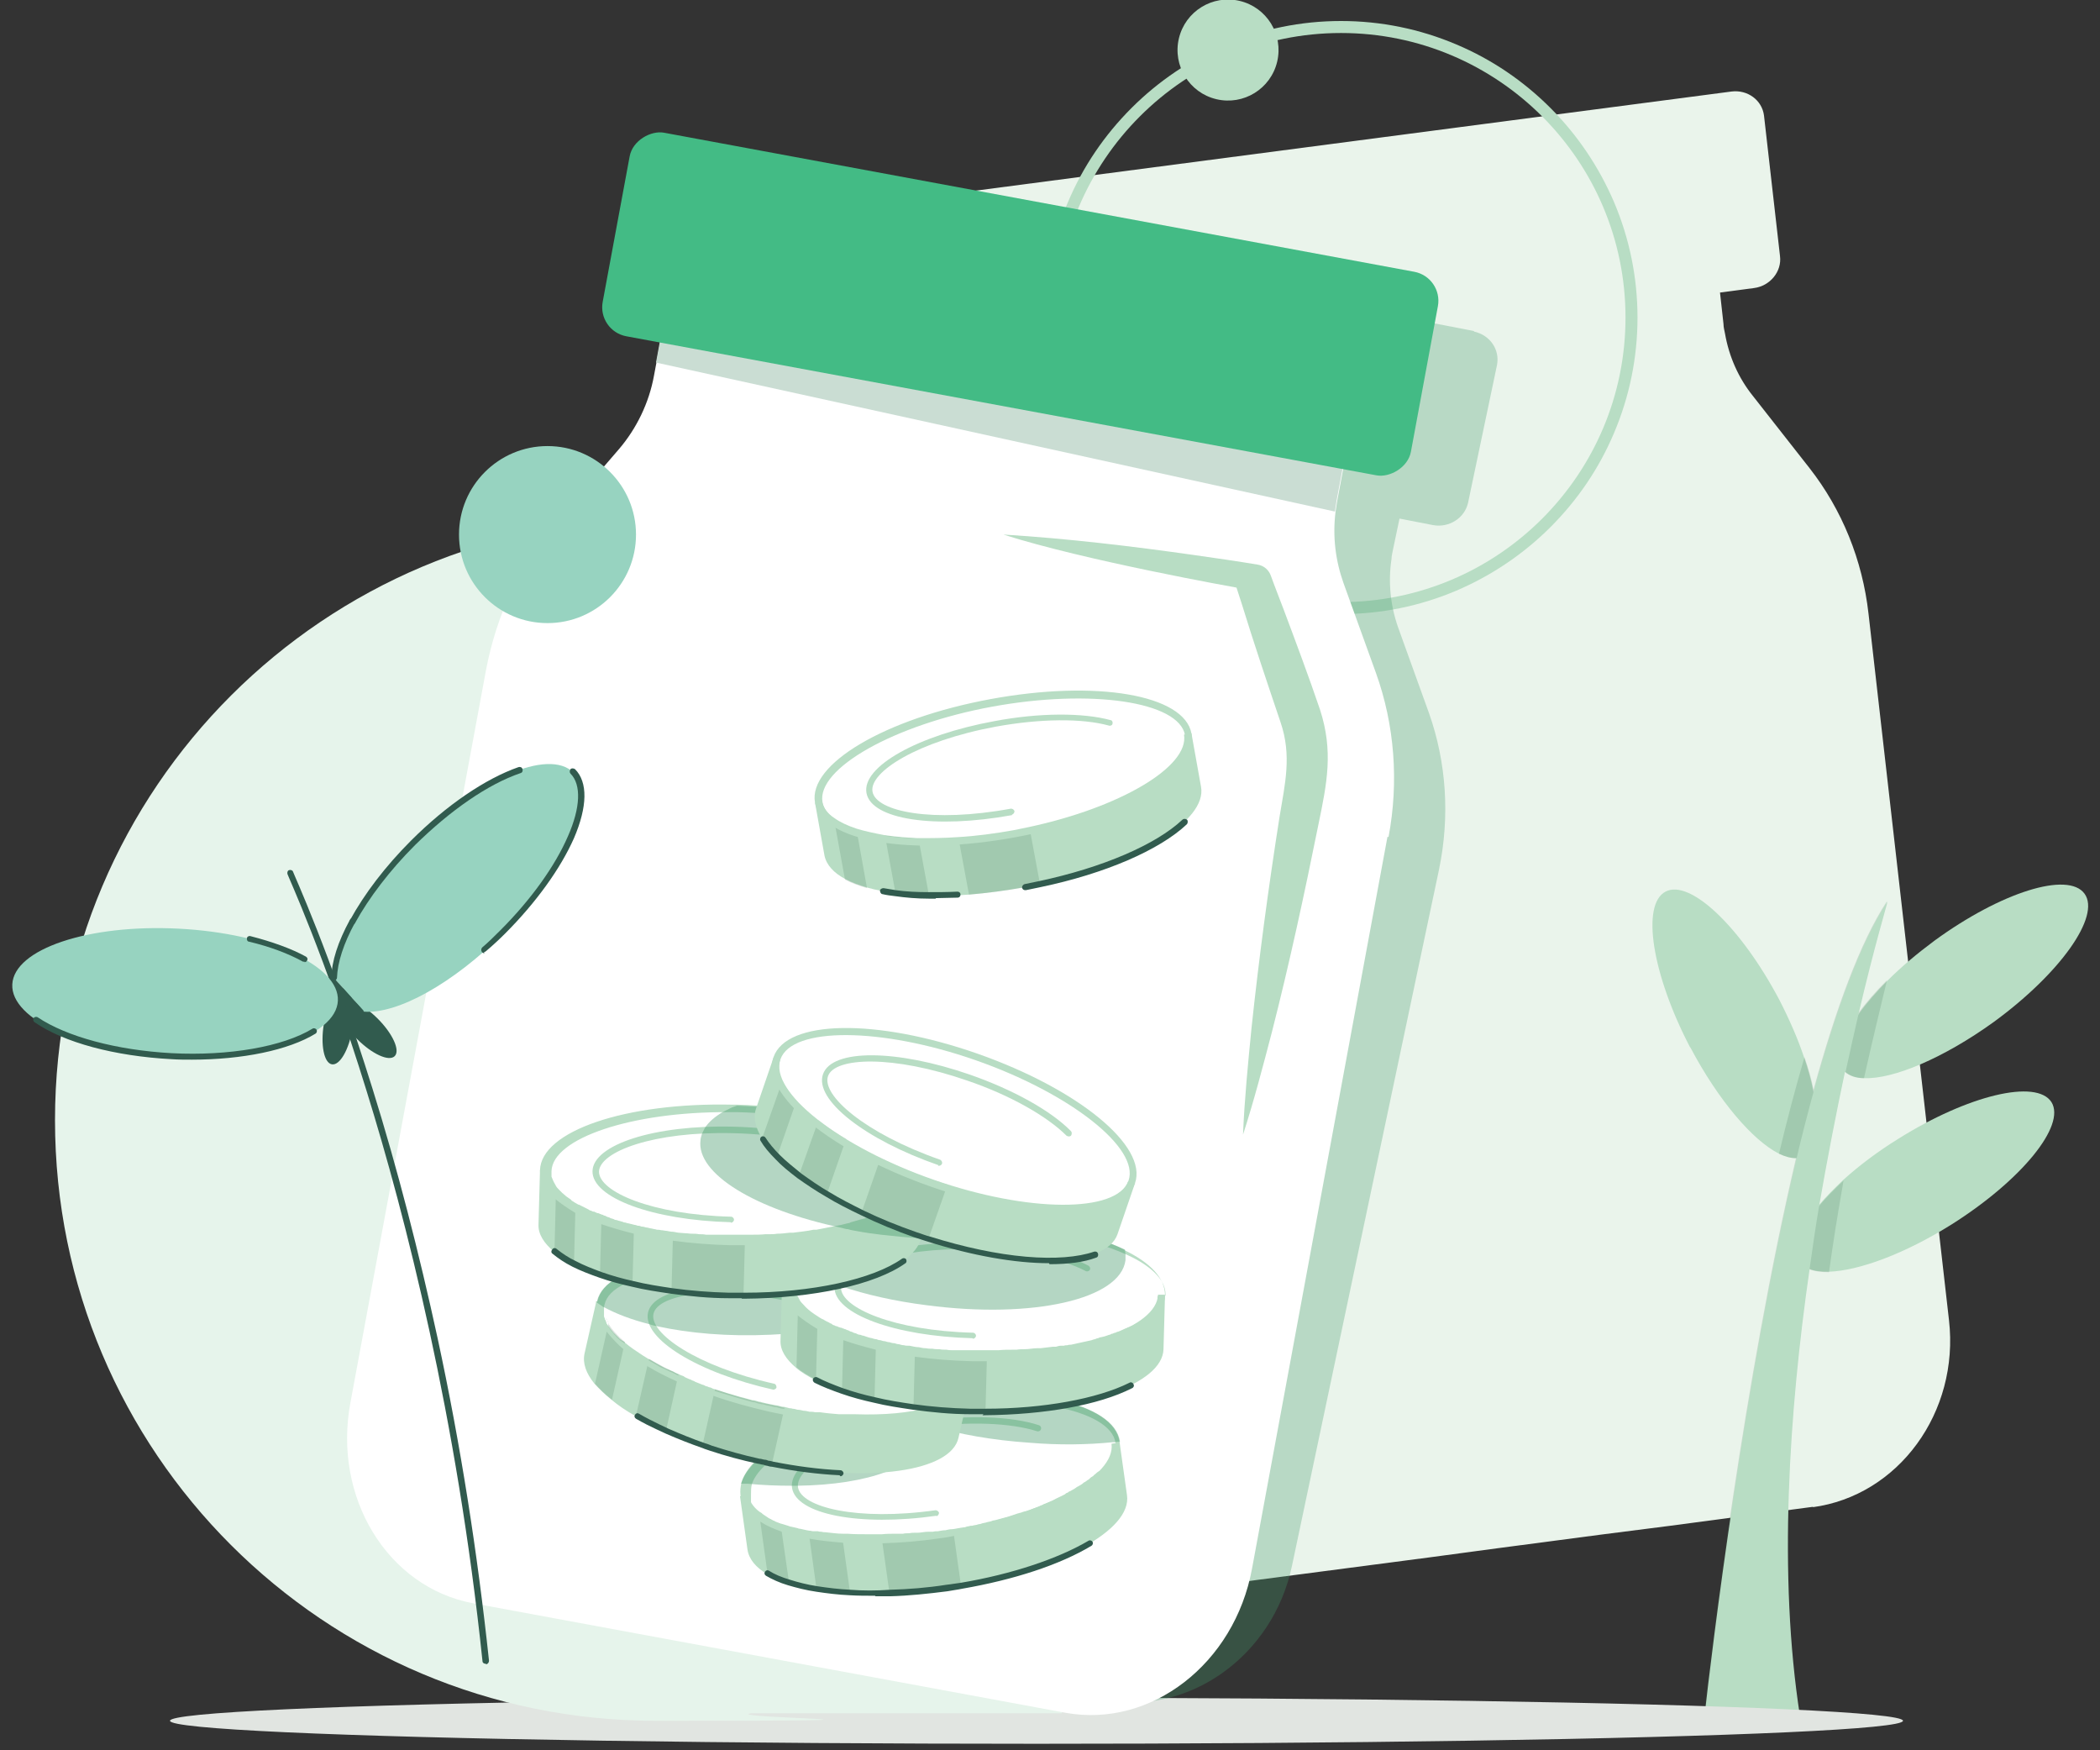 <?xml version="1.0" encoding="UTF-8"?>
<svg xmlns="http://www.w3.org/2000/svg" version="1.1" viewBox="0 0 420 350">
  <rect x="0" y="0" width="420" height="350" fill="#333333" stroke="none"/>
  <!-- Generator: Adobe Illustrator 29.5.1, SVG Export Plug-In . SVG Version: 2.1.0 Build 141)  -->
  <defs>
    <style>
      .st0 {
        fill: #97d3c0;
      }

      .st1 {
        fill: #e1e5e1;
      }

      .st2 {
        fill: #eaf4eb;
      }

      .st3 {
        fill: #fff;
      }

      .st4 {
        fill: #caddd3;
      }

      .st5 {
        fill: #477c5a;
        opacity: .2;
      }

      .st5, .st6, .st7 {
        mix-blend-mode: multiply;
      }

      .st6 {
        opacity: .3;
      }

      .st6, .st7 {
        fill: #45996b;
      }

      .st8 {
        fill: #e6f4eb;
      }

      .st9 {
        fill: #b8ddc4;
      }

      .st10 {
        fill: #315b4e;
      }

      .st11 {
        isolation: isolate;
      }

      .st7 {
        opacity: .4;
      }

      .st12 {
        fill: #43bb85;
      }
    </style>
  </defs>
  <g class="st11">
    <g id="_圖層_1" data-name="圖層_1">
      <g>
        <path class="st2" d="M362.7,301.3l-28.6,3.8-14.1,1.8-20.5,2.7-13.4,1.8-42.8,5.6c-17.2,2.3-32.8-10.8-34.9-29.2l-16.1-141.3c-1.2-10.7.5-21.6,4.9-31.3l7.7-16.9c2.2-4.8,3-10.2,2.4-15.5l-.7-6.3-6.8.9c-3.2.4-6.1-1.7-6.5-4.8l-3.2-28.1c-.4-3.1,2-6,5.2-6.4l151-19.8c3.2-.4,6.1,1.7,6.5,4.8l3.2,28.1c.4,3.1-2,6-5.2,6.4l-6.8.9.7,6.3c0,.7.2,1.3.3,1.9.8,4.6,2.7,8.9,5.6,12.5l11.3,14.4c6.5,8.3,10.6,18.4,11.8,29.1l16.1,141.3c2.1,18.4-10.1,35.1-27.3,37.4Z"/>
        <g>
          <path class="st9" d="M368.6,213.8c.1.2.3.3.4.5.9.8,2.2,1.3,3.9,1.3,5.8.2,15.8-4,25.8-11.2,13.3-9.7,21.5-21.2,18.2-25.7-3.3-4.5-16.7-.3-30,9.4-3.5,2.6-6.6,5.2-9.3,7.9-2.3,2.3-4.3,4.6-5.8,6.7-3.4,4.7-4.7,8.8-3,11.1Z"/>
          <path class="st9" d="M338.1,209.5c5.6,10.6,12.5,18.6,17.7,21.2,1.2.6,2.4.9,3.4.9.6,0,1.1-.2,1.6-.4,2.8-1.5,3.3-6.5,1.8-13.3h0c-.4-2-1-4.2-1.8-6.5h0c-1.2-3.6-2.9-7.5-4.9-11.4-7.7-14.6-17.9-24.3-22.8-21.7-4.9,2.6-2.7,16.5,4.9,31.1Z"/>
          <path class="st9" d="M359.9,252.2c.4.7,1.1,1.2,1.9,1.5,1.1.5,2.4.6,4,.6,6-.2,15.2-3.6,24.6-9.5,13.9-8.8,22.8-19.7,19.9-24.4-3-4.7-16.7-1.4-30.6,7.3-4.2,2.6-7.9,5.4-11,8.2-1.9,1.8-3.6,3.5-5,5.2-3.8,4.5-5.4,8.6-3.9,11Z"/>
          <path class="st5" d="M377.4,196c-1.3,5.4-2.9,12-4.6,19.6-1.7,0-3-.5-3.9-1.3-1.7,8-3.5,17.2-5.2,27,1.4-1.7,3.1-3.4,5-5.2-.1.6-.2,1.2-.3,1.8-.9,5.1-1.8,10.7-2.6,16.5-1.6,0-3-.2-4-.6-4.1,28.5-6.3,61.1-1.9,89.3h-19.1c1.4-12.7,8-67.3,18.4-111.5-1,0-2.2-.3-3.4-.9,1.6-6.7,3.3-13.2,5.1-19.3.8,2.3,1.4,4.4,1.8,6.5,4.4-16,9.3-29.5,14.7-37.7,0,.3-2.6,8.8-5.8,22.5,1.5-2.1,3.5-4.4,5.8-6.7Z"/>
          <path class="st9" d="M369,214.3c-1.7,8-3.5,17.2-5.2,27-.7,4.1-1.3,8.3-1.9,12.6-4.1,28.5-6.3,61.1-1.9,89.3h-19.1c1.4-12.7,8-67.3,18.4-111.5,1.1-4.7,2.3-9.3,3.5-13.7h0c4.4-16,9.3-29.5,14.7-37.7,0,.3-2.6,8.8-5.8,22.5-.8,3.5-1.7,7.4-2.6,11.6Z"/>
        </g>
        <ellipse class="st1" cx="207.3" cy="344.1" rx="173.3" ry="4.6"/>
        <path class="st9" d="M268.2,122.8c-8,0-15.8-1.6-23.1-4.7-7.1-3-13.4-7.3-18.8-12.7s-9.7-11.8-12.7-18.8c-3.1-7.3-4.7-15.1-4.7-23.1s1.6-15.8,4.7-23.1c3-7.1,7.3-13.4,12.7-18.8,5.4-5.4,11.8-9.7,18.8-12.7,7.3-3.1,15.1-4.7,23.1-4.7s15.8,1.6,23.1,4.7c7.1,3,13.4,7.3,18.8,12.7,5.4,5.4,9.7,11.8,12.7,18.8,3.1,7.3,4.7,15.1,4.7,23.1s-1.6,15.8-4.7,23.1c-3,7.1-7.3,13.4-12.7,18.8-5.4,5.4-11.8,9.7-18.8,12.7-7.3,3.1-15.1,4.7-23.1,4.7ZM268.2,6.6c-31.4,0-56.9,25.5-56.9,56.9s25.5,56.9,56.9,56.9,56.9-25.5,56.9-56.9-25.5-56.9-56.9-56.9Z"/>
        <path class="st8" d="M251.3,224c0-66.4-53.8-120.1-120.1-120.1S11,157.6,11,224s53.8,120.1,120.1,120.1,12.9-.5,19.1-1.5h62.2v-30.2c23.9-22,38.8-53.5,38.8-88.5Z"/>
        <path class="st6" d="M294.8,66.2l-149.5-29c-3.2-.6-6.3,1.4-7,4.4l-5.8,27.6c-.6,3.1,1.4,6,4.6,6.7l6.7,1.3-1.3,6.2c-1.1,5.2-3.6,10.1-7.2,13.9l-12.7,13.6c-7.3,7.8-12.3,17.6-14.6,28.1l-29.4,139.2c-3.8,18.1,6.9,35.5,23.9,38.8l118.2,22.9c17,3.3,33.9-8.7,37.7-26.8l29.4-139.2c2.2-10.6,1.5-21.4-2-31.3l-6.2-17.2c-1.5-4.3-2-9-1.3-13.6,0-.6.2-1.3.3-1.9l1.3-6.2,6.7,1.3c3.2.6,6.3-1.4,7-4.4l5.8-27.6c.6-3.1-1.4-6-4.6-6.7Z"/>
        <g>
          <path class="st3" d="M277.5,167.3l-27.1,146.4c-3.5,19-20.2,31.9-37.3,28.8l-118.5-21.9c-17.1-3.2-28.1-21.2-24.5-40.2l27.1-146.4c2.1-11.1,6.9-21.4,14.1-29.7l12.5-14.5c3.5-4.1,6-9.2,7-14.7l2.9-15.5,136.6,25.3-2.9,15.5c-.1.7-.2,1.4-.3,2-.6,4.9,0,9.7,1.6,14.2l6.5,18c3.7,10.3,4.6,21.7,2.5,32.8Z"/>
          <path class="st4" d="M267,102.3l-135.8-29.8,2.4-13.1,136.6,25.3-2.9,15.5c-.1.7-.2,1.4-.3,2Z"/>
          <rect class="st12" x="183.3" y="-21.4" width="41.4" height="164.4" rx="5.9" ry="5.9" transform="translate(107.1 250.3) rotate(-79.5)"/>
          <g>
            <ellipse class="st3" cx="186" cy="293.6" rx="37.3" ry="13.2" transform="translate(-39 28.7) rotate(-8)"/>
            <path class="st9" d="M187.3,303.1c-15.5,2.2-28.1-.3-28.9-5.6-.7-5.3,10.8-11.2,26.2-13.3,9.1-1.3,17.7-1,23.2.8.3.1.5.4.4.8-.1.3-.4.5-.8.4-5.3-1.7-13.8-2-22.6-.8-15.8,2.2-25.8,8-25.2,12,.6,4,11.8,6.8,27.5,4.6.3,0,.6.2.7.5,0,.3-.2.6-.5.7Z"/>
            <path class="st9" d="M223.9,288.3l1.5,10.7c1,7-13.6,14.8-33.1,18.1-1,.2-1.9.3-2.9.5-3.9.6-7.8.9-11.4,1-2.8,0-5.4,0-7.9,0-2.4-.1-4.6-.4-6.7-.7-2-.3-3.9-.8-5.6-1.3-1.6-.5-3.1-1.1-4.3-1.8-2.3-1.3-3.7-3-4-4.9l-1.5-10.7,1.4-.2c.2,1.3,1,2.5,2.3,3.5,1.1.9,2.6,1.6,4.3,2.3,1.6.6,3.5,1.1,5.6,1.5,2,.4,4.3.7,6.7.8,2.5.2,5.1.2,7.9.2,3.6,0,7.5-.4,11.4-.9,1-.1,2-.3,2.9-.5,18.4-3.1,32.7-10.7,31.8-17.2l1.4-.2Z"/>
            <path class="st5" d="M190.6,305.7l1.6,11.4c-1,.2-1.9.3-2.9.5-3.9.6-7.8.9-11.4,1l-1.6-11.4c3.6,0,7.5-.4,11.4-.9,1-.1,2-.3,2.9-.5Z"/>
            <path class="st5" d="M168.4,306.9l1.6,11.5c-2.4-.1-4.6-.4-6.7-.7l-1.6-11.6c2,.4,4.3.7,6.7.8Z"/>
            <path class="st5" d="M156.1,304.6l1.7,11.8c-1.6-.5-3.1-1.1-4.3-1.8l-1.7-12.2c1.1.9,2.6,1.6,4.3,2.3Z"/>
            <path class="st9" d="M223.9,288.3c-1.1-7.8-18.6-11.6-39.9-8.6-.9.1-1.8.3-2.6.4-1.8.3-3.6.6-5.3,1-15.1,3.3-26.1,9.3-27.8,15.4-.2.8-.3,1.6-.2,2.5.3,2,1.7,3.8,4,5.3,1.2.8,2.6,1.4,4.3,2,1.7.6,3.5,1,5.6,1.4,2.1.4,4.3.6,6.7.8,2.5.2,5.1.2,7.9.1,3.6-.1,7.4-.4,11.4-1,1-.1,2-.3,2.9-.5,19.8-3.3,34.1-11.3,33-18.8ZM219.6,294.3c-.2.2-.5.4-.7.6-.1,0-.2.2-.3.3,0,0-.1,0-.2.1,0,0-.2.1-.3.2,0,0-.1.1-.2.2,0,0-.1.1-.2.2,0,0,0,0-.1,0-.2.2-.4.3-.7.5-.1,0-.3.2-.4.3-.3.2-.6.4-1,.6-.1,0-.2.1-.3.2,0,0-.2.1-.3.2-.3.2-.6.3-.9.5-.2,0-.3.2-.5.3-.2,0-.4.2-.5.3-.7.4-1.5.7-2.2,1.1-.3.2-.7.3-1.1.5-.2.1-.5.2-.7.3-.2,0-.4.2-.6.3-.2,0-.3.1-.5.2-.7.3-1.4.5-2.1.8-.2,0-.4.2-.6.2-.1,0-.3,0-.4.1-.2,0-.4.1-.6.2-.1,0-.3,0-.4.1-.2,0-.4.1-.7.2-.5.2-1,.3-1.5.5-.5.1-1,.3-1.5.4-.4.1-.7.2-1.1.3-.4,0-.7.2-1.1.3-.3,0-.5.1-.8.2-.4,0-.8.2-1.2.3-.3,0-.5.1-.8.2-.2,0-.4,0-.6.1-.2,0-.5,0-.7.1-.3,0-.5.1-.8.2-.3,0-.5.1-.8.1-.6.1-1.1.2-1.7.3,0,0,0,0,0,0,0,0-.1,0-.2,0-.4,0-.8.1-1.2.2,0,0,0,0,0,0-.5,0-1,.1-1.5.2-.3,0-.7,0-1,.1-.2,0-.3,0-.5,0-.2,0-.3,0-.5,0-.7,0-1.4.2-2.1.2-.2,0-.3,0-.5,0h0c-.4,0-.7,0-1.1.1,0,0,0,0,0,0,0,0,0,0,0,0-.5,0-.9,0-1.3.1-.5,0-.9,0-1.4,0-.9,0-1.9,0-2.8.1-.3,0-.7,0-1,0-.3,0-.7,0-1,0,0,0,0,0-.1,0,0,0,0,0,0,0-.3,0-.6,0-.9,0-1.3,0-2.6,0-3.9-.1-.3,0-.6,0-.9,0-1.2,0-2.4-.2-3.5-.3,0,0,0,0,0,0-.3,0-.5,0-.8-.1-.2,0-.5,0-.7-.1-.1,0-.2,0-.4,0-.2,0-.3,0-.5,0-.2,0-.4,0-.6-.1,0,0-.1,0-.2,0-.7-.1-1.3-.3-1.9-.4-.1,0-.3,0-.4-.1-.4-.1-.9-.2-1.3-.3-.2,0-.4-.1-.7-.2-.4-.1-.9-.3-1.3-.4-.1,0-.2,0-.3-.1-.1,0-.2,0-.3-.1,0,0-.2,0-.3-.1-.2,0-.4-.2-.6-.3-.2,0-.4-.2-.6-.3-.2-.1-.5-.2-.7-.4,0,0-.2-.1-.3-.2,0,0-.2-.1-.3-.2,0,0-.2-.1-.3-.2,0,0-.2-.1-.2-.2-.2-.1-.3-.2-.5-.3-.7-.5-1.2-1.1-1.6-1.7,0,0,0-.1-.1-.2,0,0,0,0,0,0,0,0,0-.1,0-.2,0,0,0,0,0,0,0,0,0-.1,0-.2,0,0,0-.1,0-.2,0,0,0,0,0-.1,0,0,0-.1,0-.2,0,0,0-.1,0-.2,0-.1,0-.3,0-.5,0-.7,0-1.4.2-2.1,1.9-5.5,13.5-11.4,28.4-14.5,1.5-.3,3-.6,4.5-.8.5,0,1.1-.2,1.6-.2,19.7-2.8,37.2.6,38.2,7.3h0c0,.3,0,.5,0,.7,0,0,0,.1,0,.2,0,0,0,0,0,0,0,0,0,0,0,0,0,0,0,.1,0,.2,0,0,0,0,0,0,0,.1,0,.3,0,.4,0,0,0,0,0,0,0,0,0,0,0,.1,0,0,0,0,0,0,0,0,0,.1,0,.2,0,0,0,.1,0,.2,0,0,0,0,0,0,0,0,0,.1,0,.2,0,0,0,.1,0,.2,0,0,0,0,0,0,0,0,0,.1,0,.2,0,0,0,.1,0,.2,0,0,0,0,0,.1,0,0,0,.1-.1.2,0,0-.1.2-.2.3,0,0,0,.1-.1.2,0,0,0,0,0,0,0,0,0,.1-.1.2,0,0,0,0,0,.1,0,0-.1.2-.2.2,0,0,0,0,0,0,0,0,0,0,0,0,0,0-.1.2-.2.3,0,0-.1.2-.2.2,0,0-.2.2-.2.2,0,0-.1.1-.2.2,0,0-.1.1-.2.2Z"/>
          </g>
          <path class="st10" d="M175,319.1c-1.7,0-3.4,0-5-.1-2.4-.1-4.7-.4-6.7-.7-2.1-.3-4-.8-5.7-1.3-1.7-.5-3.2-1.2-4.4-1.9-.3-.2-.4-.5-.2-.8.2-.3.5-.4.8-.2,1.1.7,2.5,1.3,4.2,1.8,1.6.5,3.5,1,5.5,1.3,2,.3,4.3.6,6.6.7,2.5.2,5.1.2,7.9,0,3.7-.1,7.5-.4,11.3-1,1-.1,2-.3,2.9-.4,10.1-1.7,19.4-4.8,25.5-8.4.3-.2.7,0,.8.2.2.3,0,.7-.2.8-6.3,3.8-15.5,6.8-25.9,8.6-.9.2-1.9.3-2.9.5-3.9.5-7.7.9-11.4,1-1,0-2,0-3,0Z"/>
          <path class="st7" d="M184.8,287.3c-.8,5.9-11.1,9.6-25.3,9.8-.4,0-.8,0-1.2,0-2.8,0-5.7-.1-8.7-.4-.2,0-.3,0-.5,0-.3,0-.6,0-.9,0,1.8-6,12.8-12.1,27.8-15.4-4.3-2.4-7-5.2-7.4-8.1,5.5,2,9.9,4.5,12.7,7.1.2.2.5.4.7.7.2.2.4.4.5.6.8.9,1.4,1.9,1.8,2.8,0,.2.1.4.2.6,0,.2.1.4.2.6.1.7.2,1.3,0,2Z"/>
          <path class="st7" d="M223.9,288.3c-.3,0-.6,0-.9.1-.2,0-.3,0-.5,0-5,.5-10.7.6-16.6.1-7.4-.5-14.1-1.7-19.8-3.4-.5-.1-1-.3-1.4-.4-.4-.1-.8-.3-1.2-.4-1.9-.7-3.7-1.4-5.3-2.1-.3-.2-.6-.3-.9-.5-.4-.2-.7-.4-1.1-.6-4.3-2.4-7-5.2-7.4-8.1,5.5,2,9.9,4.5,12.7,7.1.9-.1,1.8-.3,2.6-.4,21.3-3,38.8.8,39.9,8.6Z"/>
          <g>
            <ellipse class="st3" cx="156.8" cy="268.6" rx="13.2" ry="37.3" transform="translate(-139.6 362.7) rotate(-77.3)"/>
            <path class="st9" d="M154.7,277.9c-15.2-3.4-26.2-10.2-25.1-15.4s14-6.7,29.3-3.2c8.9,2,16.9,5.3,21.4,8.9.3.2.3.6,0,.9-.2.3-.6.3-.9,0-4.3-3.5-12.2-6.7-20.9-8.7-15.5-3.5-26.9-1.6-27.8,2.3s8.6,10.5,24.1,14c.3,0,.5.4.5.7s-.4.5-.7.5Z"/>
            <path class="st9" d="M194.1,277l-2.4,10.5c-1.5,6.8-18,9.1-37.4,5.2-1-.2-1.9-.4-2.9-.6-3.9-.9-7.6-1.9-11-3.1-2.6-.9-5.1-1.9-7.4-2.9-2.2-1-4.2-2-6-3-1.8-1-3.4-2.1-4.7-3.2-1.4-1.1-2.5-2.2-3.4-3.2-1.7-2.1-2.4-4.1-2-6l2.3-10.2v-.3c0,0,1,.2,1,.2h.5c0,.4,0,.7-.1,1,0,0,0,.2,0,.3,0,0,0,.2,0,.3,0,0,0,0,0,0,0,.1,0,.2,0,.3,0,.1,0,.2,0,.3,0,.1,0,.2,0,.3,0,.1,0,.2.1.3,0,.1,0,.2.1.3,0,0,0,0,0,0,.1.3.3.7.5,1.1,0,0,0,.2.1.2,0,0,0,0,0,0,0,0,.1.2.2.3,0,0,.1.2.2.3.3.4.6.7.9,1.1.1.1.2.2.3.3.3.3.6.6.9.9,0,0,.2.2.3.2,0,0,.2.2.3.2,0,0,.2.1.3.2,0,0,.2.1.2.2.5.4,1.1.9,1.7,1.3.4.3.8.5,1.2.8.4.3.9.6,1.4.9.2.1.4.3.7.4.2.1.5.3.7.4.2.1.5.3.7.4.2.1.5.3.7.4.5.3,1.1.6,1.7.8.2.1.4.2.7.3.3.1.5.3.8.4.3.1.6.3.9.4,0,0,0,0,0,0,.3.1.6.2.8.4.3.1.6.3.9.4.2,0,.4.2.7.3.1,0,.3.1.4.2.5.2,1,.4,1.5.6.2,0,.5.2.7.3.2,0,.4.1.6.2.3,0,.6.2.8.3.4.1.9.3,1.3.4,0,0,0,0,0,0,.4.1.9.3,1.3.4.9.3,1.8.5,2.7.8,0,0,0,0,0,0,.9.2,1.8.5,2.6.7,0,0,.1,0,.2,0,.3,0,.7.2,1.1.3.2,0,.3,0,.5.1.4.1.8.2,1.3.3.5.1,1,.2,1.5.3.4,0,.9.2,1.3.3,0,0,0,0,.1,0,.5,0,.9.2,1.4.3.2,0,.4,0,.6.1.3,0,.7.1,1,.2.4,0,.8.1,1.2.2.4,0,.8.1,1.2.2.4,0,.7,0,1.1.1,0,0,.1,0,.2,0,.3,0,.6,0,.8,0,1.3.2,2.6.3,3.8.4.2,0,.4,0,.7,0,.3,0,.6,0,.9,0,.2,0,.5,0,.7,0,.3,0,.6,0,.9,0,11.7.4,20.4-1.9,21.5-6.5h.5c0,.1.9.3.9.3Z"/>
            <path class="st5" d="M156.9,281.5l-2.5,11.2c-1-.2-1.9-.4-2.9-.6-3.9-.9-7.6-1.9-11-3.1l2.5-11.2c3.4,1.2,7.1,2.3,11,3.1,1,.2,1.9.4,2.9.6Z"/>
            <path class="st5" d="M135.7,274.8l-2.5,11.3c-2.2-1-4.2-2-6-3l2.6-11.4c1.8,1.1,3.8,2.1,6,3.2Z"/>
            <path class="st5" d="M125,268.3l-2.6,11.6c-1.4-1.1-2.5-2.2-3.4-3.2l2.7-12c.7,1.2,1.8,2.4,3.3,3.7Z"/>
            <path class="st9" d="M121.5,264.2c0,0,0-.1,0-.2,0,0,0,.1,0,.2ZM121.7,264.6c0,0,0,.2.1.2,0-.1-.1-.2-.2-.3,0,0,0,0,0,0ZM121.4,264c0-.1-.1-.3-.2-.4,0,.1.1.3.2.4ZM121.7,264.5c0-.1-.1-.3-.2-.4,0,.1.1.2.2.4ZM180.3,261.9c-5.6-2.8-12.6-5.2-20.4-7-20.9-4.7-38.7-2.4-40.4,5.3,0,.1,0,.2,0,.3-.3,1.9.4,3.9,2,6,.9,1.1,2,2.3,3.3,3.4,1.4,1.1,2.9,2.2,4.7,3.3,1.8,1.1,3.8,2.1,6,3.1,2.3,1,4.7,2,7.4,2.9,3.4,1.2,7.1,2.2,11,3.1,1,.2,1.9.4,2.9.6,19.7,3.9,35.9,1.4,37.5-5.9,1.1-4.8-4.4-10.4-13.9-15.1ZM192.7,276.7c-1,4.6-9.8,6.9-21.5,6.5-.3,0-.6,0-.9,0-.2,0-.5,0-.7,0-.3,0-.6,0-.9,0-.2,0-.4,0-.7,0-1.2,0-2.5-.2-3.8-.4-.3,0-.5,0-.8,0,0,0-.1,0-.2,0-.4,0-.7,0-1.1-.1-.4,0-.8-.1-1.2-.2-.4,0-.8-.1-1.2-.2-.3,0-.7-.1-1-.2-.2,0-.4,0-.6-.1-.5,0-.9-.2-1.4-.3,0,0,0,0-.1,0-.4,0-.9-.2-1.3-.3-.5,0-1-.2-1.5-.3-.4,0-.8-.2-1.3-.3-.2,0-.3,0-.5-.1-.4,0-.7-.2-1.1-.3,0,0-.1,0-.2,0-.9-.2-1.8-.5-2.6-.7,0,0,0,0,0,0-.9-.3-1.8-.5-2.7-.8-.4-.1-.9-.3-1.3-.4,0,0,0,0,0,0-.4-.1-.9-.3-1.3-.4-.3,0-.6-.2-.8-.3-.2,0-.4-.1-.6-.2-.2,0-.5-.2-.7-.3-.5-.2-1-.4-1.5-.6-.2,0-.3-.1-.4-.2-.2,0-.4-.2-.7-.3-.3-.1-.6-.3-.9-.4-.3-.1-.6-.2-.8-.4,0,0,0,0,0,0-.3-.1-.6-.3-.9-.4-.3-.1-.5-.3-.8-.4-.2-.1-.4-.2-.7-.3-.6-.3-1.1-.6-1.7-.8-.3-.1-.5-.3-.7-.4s-.5-.3-.7-.4c-.2-.1-.5-.3-.7-.4-.2-.1-.5-.3-.7-.4-.5-.3-.9-.6-1.4-.9-.4-.3-.8-.5-1.2-.8-.6-.4-1.1-.8-1.7-1.3,0,0-.2-.1-.2-.2,0,0-.2-.1-.3-.2,0,0-.2-.2-.3-.2,0,0-.2-.2-.3-.2-.3-.3-.7-.6-.9-.9-.1-.1-.2-.2-.3-.3-.3-.4-.6-.7-.9-1.1,0,0-.1-.2-.2-.3,0,0-.1-.2-.2-.3,0,0,0,0,0,0,0-.1-.1-.2-.2-.3,0-.1-.1-.3-.2-.4,0,0,0-.1,0-.2,0-.1-.1-.3-.2-.4,0,0,0,0,0,0,0-.1,0-.2-.1-.3,0-.1,0-.2-.1-.3,0-.1,0-.2,0-.3,0-.1,0-.2,0-.3,0-.1,0-.2,0-.3,0,0,0,0,0,0,0,0,0-.2,0-.3,0,0,0-.2,0-.3,0-.3,0-.6.1-.9,1.5-6.7,19.2-8.6,38.7-4.2,7,1.6,13.5,3.8,18.8,6.3,9.5,4.5,15.3,9.8,14.4,14.1Z"/>
          </g>
          <path class="st10" d="M167.9,295s0,0,0,0c-4.3-.2-8.9-.8-13.5-1.7,0,0,0,0,0,0-.3,0-.7-.1-1-.2h0c-.2,0-.5-.1-.7-.2-.4,0-.8-.2-1.1-.2-3.3-.7-6.6-1.6-9.6-2.6-.5-.2-1-.3-1.4-.5-2.6-.9-5.1-1.9-7.4-2.9,0,0,0,0,0,0-1.3-.6-2.6-1.2-3.8-1.8-.8-.4-1.5-.8-2.2-1.2-.3-.2-.4-.5-.2-.8.2-.3.5-.4.8-.2.7.4,1.4.8,2.2,1.2,1.2.6,2.4,1.2,3.7,1.8,0,0,0,0,0,0,2.3,1,4.7,2,7.3,2.9.4.1.9.3,1.4.5,3.1,1,6.3,1.9,9.5,2.6.4,0,.8.2,1.1.2.2,0,.5.1.7.2h0c.3,0,.6.1,1,.2,0,0,0,0,0,0,4.6.9,9.1,1.5,13.4,1.7.3,0,.6.3.6.6,0,.3-.3.6-.6.6Z"/>
          <path class="st7" d="M180.3,261.9c-.3.1-.7.3-1,.4-.3.1-.6.2-.9.3-1.5.5-3.2,1-4.9,1.5-.6.2-1.3.3-1.9.5-5.2,1.2-11.1,2-17.5,2.3-8.5.4-16.3-.3-22.7-1.7-.5-.1-1-.2-1.5-.4-3.6-.9-6.7-2.1-9.1-3.4-.2,0-.3-.2-.5-.3-.3-.2-.6-.4-.9-.6,0,0,0,0,0,0v-.3c1.8-7.7,19.6-10,40.5-5.3,7.8,1.8,14.8,4.2,20.4,7Z"/>
          <g>
            <ellipse class="st3" cx="194.7" cy="258" rx="13.2" ry="37.3" transform="translate(-67.9 446.6) rotate(-88.6)"/>
            <path class="st9" d="M194.5,267.6c-15.6-.4-27.7-4.9-27.6-10.2.1-5.4,12.4-9.3,28.1-8.9,9.1.2,17.6,1.9,22.7,4.6.3.2.4.5.3.8-.2.3-.5.4-.8.3-4.9-2.6-13.2-4.2-22.2-4.4-15.9-.4-26.7,3.7-26.8,7.7,0,4,10.5,8.6,26.4,9,.3,0,.6.3.6.6,0,.3-.3.6-.6.6Z"/>
            <path class="st9" d="M233,259l-.3,10.8c-.2,7-15.9,12.4-35.6,12.5-1,0-2,0-3,0-4,0-7.8-.4-11.4-.9-2.7-.4-5.4-.8-7.8-1.4-2.3-.5-4.5-1.1-6.5-1.8-2-.7-3.7-1.4-5.3-2.2-1.5-.8-2.9-1.6-3.9-2.5-2-1.7-3.2-3.5-3.1-5.5l.3-10.8h1.4c0,1.4.6,2.7,1.7,3.9,1,1,2.3,2,3.9,2.9,1.5.9,3.3,1.6,5.3,2.4,2,.7,4.1,1.4,6.5,1.9,2.4.6,5,1.1,7.8,1.5,3.6.5,7.4.8,11.4.9,1,0,2,0,3,0,18.7,0,34-5.3,34.2-11.8h1.4Z"/>
            <path class="st5" d="M197.4,270.7l-.3,11.5c-1,0-2,0-3,0-4,0-7.8-.4-11.4-.9l.3-11.5c3.6.5,7.4.8,11.4.9,1,0,2,0,3,0Z"/>
            <path class="st5" d="M175.2,268.3l-.3,11.6c-2.3-.5-4.5-1.1-6.5-1.8l.3-11.7c2,.7,4.1,1.4,6.5,1.9Z"/>
            <path class="st5" d="M163.5,264l-.3,11.9c-1.5-.8-2.9-1.6-3.9-2.5l.3-12.3c1,1,2.3,2,3.9,2.9Z"/>
            <path class="st9" d="M224.9,249.9c-6.9-3.4-17.6-5.6-29.9-5.9-17.5-.4-32.1,3.4-36.9,9.1-1.1,1.3-1.7,2.6-1.7,4.1,0,2.1,1.1,4,3.1,5.8,1.1.9,2.4,1.8,3.9,2.7,1.5.8,3.3,1.6,5.3,2.3,2,.7,4.1,1.3,6.5,1.9,2.4.6,5,1,7.8,1.4,3.6.5,7.4.8,11.4.9,1,0,2,0,3,0,20,0,35.5-5.7,35.6-13.2,0-3.4-2.9-6.5-8.1-9ZM231.5,259.2h0c0,.1,0,.2,0,.3,0,0,0,.2,0,.3,0,0,0,.2,0,.3,0,.1,0,.3-.1.4,0,0,0,.1,0,.2,0,0,0,0,0,0,0,0,0,.1-.1.2,0,0,0,.2-.1.3,0,0,0,0,0,0,0,0-.1.2-.2.3,0,0,0,0,0,0,0,0-.1.2-.2.3,0,0-.1.2-.2.3,0,.1-.2.2-.3.3,0,0-.2.2-.2.2,0,0-.2.2-.3.3,0,0-.2.2-.3.3,0,0,0,0,0,0,0,0-.2.1-.2.2,0,0,0,0-.1,0,0,0-.2.1-.2.2-.1,0-.2.2-.4.3-.3.2-.6.4-1,.6,0,0-.1,0-.2.1-.1,0-.3.2-.4.2,0,0,0,0,0,0-.2.1-.5.3-.7.4,0,0,0,0-.1,0-.2,0-.3.2-.5.2-.2,0-.3.2-.5.2-.5.2-1,.5-1.6.7-.2,0-.3.1-.5.2-.2,0-.4.1-.6.2,0,0,0,0,0,0-.2,0-.4.1-.5.2-.1,0-.2,0-.4.1-.5.2-.9.3-1.4.4-.2,0-.4.1-.6.2-.2,0-.4.1-.6.2-.2,0-.4.1-.7.2-1.3.3-2.7.6-4.1.9-.2,0-.5,0-.7.1-.2,0-.5,0-.7.1-.2,0-.4,0-.6,0-.3,0-.7.1-1,.2-.2,0-.4,0-.6,0-.8.1-1.7.2-2.5.3-.2,0-.5,0-.7,0-.8,0-1.6.2-2.5.2-.5,0-1,0-1.6.1-.2,0-.4,0-.7,0-1,0-1.9,0-2.9.1-.3,0-.6,0-.9,0-.2,0-.5,0-.7,0-.5,0-1,0-1.5,0-.5,0-1,0-1.5,0-.4,0-.8,0-1.2,0-.2,0-.4,0-.7,0,0,0,0,0-.1,0-.3,0-.6,0-1,0-.5,0-.9,0-1.4,0,0,0,0,0,0,0-.5,0-.9,0-1.4-.1-.5,0-.9,0-1.4-.1-.5,0-.9,0-1.4-.1-.4,0-.9,0-1.3-.1,0,0,0,0-.1,0-.4,0-.9-.1-1.3-.2-.7,0-1.3-.2-1.9-.3,0,0-.2,0-.2,0-.3,0-.6,0-.9-.1-.3,0-.7-.1-1-.2-.3,0-.6-.1-.9-.2-.4,0-.7-.1-1-.2-.3,0-.6-.1-.9-.2-.3,0-.6-.1-.9-.2,0,0,0,0,0,0,0,0,0,0,0,0-.3,0-.6-.1-.8-.2-.3,0-.6-.1-.9-.2-.6-.1-1.1-.3-1.7-.5-.3,0-.5-.2-.8-.2s-.5-.2-.8-.3c-.3,0-.5-.2-.8-.3-.2,0-.5-.2-.7-.3-.2,0-.3-.1-.5-.2-.1,0-.2,0-.3-.1-.2,0-.4-.2-.6-.2,0,0-.2,0-.3-.1-.2,0-.3-.1-.5-.2,0,0,0,0-.1,0-.2,0-.4-.2-.5-.2,0,0,0,0,0,0-.2,0-.4-.2-.5-.3,0,0,0,0,0,0-.2,0-.4-.2-.6-.3,0,0,0,0,0,0-.3-.1-.6-.3-.8-.4,0,0-.2-.1-.3-.2,0,0,0,0-.1,0-.6-.3-1.1-.7-1.6-1-.9-.6-1.6-1.2-2.2-1.9-.3-.3-.6-.6-.8-1,0,0,0-.1-.1-.2-.2-.4-.4-.7-.5-1.1,0,0,0-.1,0-.2,0,0,0-.1,0-.2,0,0,0,0,0-.1,0,0,0-.1,0-.2,0,0,0-.2,0-.2,0,0,0-.2,0-.2,0,0,0-.1,0-.2,0,0,0,0,0-.1,0,0,0-.1,0-.2,0-1.2.6-2.4,1.6-3.4,4.7-5.1,19.1-8.7,35.6-8.3,12.3.3,23.4,2.8,30.1,6.2,4.1,2.1,6.5,4.7,6.5,7.3,0,.1,0,.2,0,.3Z"/>
          </g>
          <path class="st10" d="M196.7,282.8c-.8,0-1.7,0-2.6,0-3.9,0-7.8-.4-11.5-.9-2.7-.4-5.4-.8-7.8-1.4-2.3-.5-4.5-1.1-6.5-1.8-2-.7-3.8-1.4-5.4-2.2-.3-.2-.4-.5-.3-.8.2-.3.5-.4.8-.3,1.5.8,3.3,1.5,5.2,2.2,2,.7,4.1,1.3,6.4,1.8,2.4.6,5,1,7.7,1.4,3.6.5,7.4.8,11.3.9,1,0,2,0,3,0,11.7,0,22.5-2,28.9-5.2.3-.2.7,0,.8.3.2.3,0,.7-.3.8-6.7,3.4-17.5,5.3-29.5,5.4-.1,0-.3,0-.4,0Z"/>
          <path class="st7" d="M225.1,251.6c0,.1,0,.3,0,.4-1,7.8-18.5,11.8-39.8,9-6.3-.8-12.1-2.1-17.1-3.8-.4-.1-.8-.3-1.2-.4-2.8-.9-5.3-2-7.5-3.1-.2,0-.3-.2-.5-.2-.3-.1-.5-.3-.8-.4,4.8-5.7,19.4-9.5,36.9-9.1,12.3.3,23,2.6,29.9,5.9,0,.3.1.7.1,1,0,.2,0,.5,0,.7Z"/>
          <g>
            <ellipse class="st3" cx="146.3" cy="234.9" rx="13.2" ry="37.3" transform="translate(-91.9 375.6) rotate(-88.6)"/>
            <path class="st9" d="M146.1,244.4c-15.6-.4-27.7-4.9-27.6-10.2s12.4-9.3,28.1-8.9c9.1.2,17.6,1.9,22.7,4.6.3.2.4.5.3.8-.2.3-.5.4-.8.3-4.9-2.6-13.2-4.2-22.2-4.4-15.9-.4-26.7,3.7-26.8,7.7,0,4,10.5,8.6,26.4,9,.3,0,.6.3.6.6,0,.3-.3.6-.6.6Z"/>
            <path class="st9" d="M184.6,235.8l-.3,10.8c0,.3,0,.6-.1,1-1.5,6.5-16.7,11.4-35.5,11.5-1,0-2,0-3,0-4,0-7.8-.4-11.4-.9-2.7-.4-5.4-.8-7.8-1.4-2.3-.5-4.5-1.1-6.5-1.8-2-.7-3.7-1.4-5.3-2.2-1.5-.8-2.9-1.6-3.9-2.5-2-1.7-3.2-3.5-3.1-5.5l.3-10.8h1.4c0,0,0,.2,0,.2,0,0,0,0,0,.1,0,0,0,.1,0,.2,0,0,0,.2,0,.2,0,0,0,.2,0,.2s0,.2,0,.2c.1.5.4,1,.7,1.5,0,0,0,.1.1.2.2.3.5.6.8,1,.1.1.2.3.4.4,0,0,.1.1.2.2.1.1.3.3.5.4,0,0,.1.1.2.2.3.3.6.5,1,.7.2.1.4.2.5.4,0,0,.2.1.3.2,0,0,0,0,0,0,.2.1.4.3.7.4,0,0,0,0,.1,0,.6.3,1.2.6,1.8.9.2,0,.4.2.6.3,0,0,0,0,0,0,.2,0,.3.2.5.2,0,0,.1,0,.2,0,.1,0,.3.1.4.2,0,0,.2,0,.3.1.2,0,.4.2.6.2.1,0,.2,0,.3.1.2,0,.3.1.5.2.2,0,.5.2.7.3.3,0,.5.2.8.3.3,0,.5.2.8.3.3,0,.5.2.8.2.5.2,1.1.3,1.7.5.3,0,.6.1.9.2.3,0,.6.1.8.2,0,0,0,0,0,0,0,0,0,0,0,0,.3,0,.6.1.9.2.3,0,.6.1.9.2.3,0,.7.1,1,.2.3,0,.6.1.9.2.3,0,.7.1,1,.2.3,0,.6,0,.9.1,0,0,.2,0,.2,0,.6.1,1.3.2,1.9.3.4,0,.9.1,1.3.2,0,0,0,0,.1,0,.4,0,.9.1,1.3.1.5,0,.9.1,1.4.1.5,0,.9,0,1.4.1.5,0,.9,0,1.4.1,0,0,0,0,0,0,.5,0,.9,0,1.4,0,.3,0,.6,0,1,0,0,0,0,0,.1,0,.2,0,.4,0,.7,0,.4,0,.8,0,1.2,0,.5,0,1,0,1.5,0,.5,0,1,0,1.5,0,.2,0,.5,0,.7,0,.3,0,.6,0,.9,0,1,0,1.9,0,2.9-.1.2,0,.5,0,.7,0,.5,0,1.1,0,1.6-.1.8,0,1.7-.1,2.5-.2.2,0,.5,0,.7,0,1.4-.2,2.8-.3,4.1-.6.2,0,.4,0,.6,0,1.6-.3,3.1-.6,4.6-.9.6-.1,1.2-.3,1.7-.4.2,0,.4-.1.6-.2.7-.2,1.4-.4,2.1-.6.1,0,.2,0,.4-.1.2,0,.4-.1.5-.2,0,0,0,0,0,0,.2,0,.4-.1.6-.2.2,0,.3-.1.5-.2.6-.2,1.1-.4,1.6-.7.2,0,.3-.2.5-.2.2,0,.3-.2.5-.2,0,0,0,0,.1,0,.2-.1.5-.2.7-.4,0,0,0,0,0,0,.1,0,.3-.2.4-.2,0,0,.1,0,.2-.1.3-.2.7-.4,1-.6.1,0,.2-.2.4-.3.2-.2.4-.3.6-.5,0,0,0,0,0,0,.1,0,.2-.2.3-.3,0,0,.2-.2.3-.3,0,0,.2-.2.2-.2,0-.1.2-.2.3-.3,0,0,.2-.2.2-.3,0,0,.1-.2.2-.3,0,0,0,0,0,0,0,0,.1-.2.2-.3,0,0,0,0,0,0,0,0,.1-.2.1-.3,0,0,0-.1.1-.2,0,0,0,0,0,0,0,0,0-.1,0-.2,0-.1.1-.3.1-.4,0,0,0-.2,0-.3,0,0,0-.2,0-.3,0,0,0-.2,0-.3h0c0-.1,0-.2,0-.3h1.4Z"/>
            <path class="st5" d="M149,247.5l-.3,11.5c-1,0-2,0-3,0-4,0-7.8-.4-11.4-.9l.3-11.5c3.6.5,7.4.8,11.4.9,1,0,2,0,3,0Z"/>
            <path class="st5" d="M126.8,245.1l-.3,11.6c-2.3-.5-4.5-1.1-6.5-1.8l.3-11.7c2,.7,4.1,1.4,6.5,1.9Z"/>
            <path class="st5" d="M115.1,240.8l-.3,11.9c-1.5-.8-2.9-1.6-3.9-2.5l.3-12.3c1,1,2.3,2,3.9,2.9Z"/>
            <path class="st9" d="M147.5,220.9c-.3,0-.6,0-.9,0-21.5-.5-38.4,5.3-38.6,13.1,0,2.1,1.1,4,3.1,5.8,1.1.9,2.4,1.8,3.9,2.7,1.5.8,3.3,1.6,5.3,2.3,2,.7,4.1,1.3,6.5,1.9,2.4.6,5,1,7.8,1.4,3.6.5,7.4.8,11.4.9,1,0,2,0,3,0,8.7,0,16.5-1.1,22.6-2.9,7.9-2.4,12.9-6,13-10.3.2-7.8-16-14.3-37.1-14.9ZM183.2,236.1h0c0,.1,0,.2,0,.3,0,0,0,.2,0,.3,0,0,0,.2,0,.3,0,.1,0,.3-.1.4,0,0,0,.1,0,.2,0,0,0,0,0,0,0,0,0,.1-.1.2,0,0,0,.2-.1.3,0,0,0,0,0,0,0,0-.1.2-.2.3,0,0,0,0,0,0,0,0-.1.2-.2.3,0,0-.1.2-.2.3,0,.1-.2.2-.3.3,0,0-.2.2-.2.2,0,0-.2.2-.3.3,0,0-.2.2-.3.3,0,0,0,0,0,0-.2.2-.4.3-.6.5-.1,0-.2.2-.4.3-.3.2-.6.4-1,.6,0,0-.1,0-.2.1-.1,0-.3.2-.4.2,0,0,0,0,0,0-.2.1-.5.3-.7.4,0,0,0,0-.1,0-.2,0-.3.2-.5.2-.2,0-.3.2-.5.2-.5.2-1,.5-1.6.7-.2,0-.3.1-.5.2-.2,0-.4.1-.6.2,0,0,0,0,0,0-.2,0-.4.1-.5.2-.1,0-.2,0-.4.1-.7.2-1.3.4-2.1.6-.2,0-.4.1-.6.2-.5.2-1.1.3-1.7.4-1.4.3-3,.7-4.6.9-.2,0-.4,0-.6,0-1.3.2-2.7.4-4.1.6-.2,0-.5,0-.7,0-.8,0-1.6.2-2.5.2-.5,0-1,0-1.6.1-.2,0-.5,0-.7,0-1,0-1.9,0-2.9.1-.3,0-.6,0-.9,0-.2,0-.5,0-.7,0-.5,0-1,0-1.5,0-.5,0-1,0-1.5,0-.4,0-.8,0-1.2,0-.2,0-.4,0-.7,0,0,0,0,0-.1,0-.3,0-.6,0-1,0-.5,0-.9,0-1.4,0,0,0,0,0,0,0-.5,0-.9,0-1.4-.1-.5,0-.9,0-1.4-.1-.5,0-.9,0-1.4-.1-.4,0-.9,0-1.3-.1,0,0,0,0-.1,0-.4,0-.9-.1-1.3-.2-.7,0-1.3-.2-1.9-.3,0,0-.2,0-.2,0-.3,0-.6,0-.9-.1-.3,0-.7-.1-1-.2-.3,0-.6-.1-.9-.2-.4,0-.7-.1-1-.2-.3,0-.6-.1-.9-.2-.3,0-.6-.1-.9-.2,0,0,0,0,0,0,0,0,0,0,0,0-.3,0-.6-.1-.8-.2-.3,0-.6-.1-.9-.2-.6-.1-1.1-.3-1.7-.5-.3,0-.5-.2-.8-.2s-.5-.2-.8-.3c-.3,0-.5-.2-.8-.3-.2,0-.5-.2-.7-.3-.2,0-.3-.1-.5-.2-.1,0-.2,0-.3-.1-.2,0-.4-.2-.6-.2,0,0-.2,0-.3-.1-.1,0-.3-.1-.4-.2,0,0-.1,0-.2,0-.2,0-.4-.2-.5-.2,0,0,0,0,0,0-.2,0-.4-.2-.6-.3-.6-.3-1.2-.6-1.8-.9,0,0,0,0-.1,0-.2-.1-.5-.3-.7-.4,0,0,0,0,0,0,0,0-.2-.1-.3-.2-.2-.1-.4-.2-.5-.4-.3-.2-.7-.5-1-.7,0,0-.1-.1-.2-.2-.2-.1-.3-.3-.5-.4,0,0-.1-.1-.2-.2-.1-.1-.3-.3-.4-.4-.3-.3-.6-.6-.8-1,0,0,0-.1-.1-.2-.3-.5-.5-1-.7-1.5,0,0,0-.2,0-.2,0,0,0-.2,0-.2,0,0,0-.2,0-.2,0,0,0-.1,0-.2,0,0,0,0,0-.1,0,0,0-.1,0-.2.2-6.6,16.1-11.9,35.2-11.8.7,0,1.3,0,2,0,20,.5,36.7,6.7,36.6,13.5,0,.1,0,.2,0,.3Z"/>
          </g>
          <path class="st10" d="M148.3,259.6c-.8,0-1.7,0-2.6,0-3.9,0-7.8-.4-11.5-.9-2.7-.4-5.4-.8-7.8-1.4-2.3-.5-4.5-1.1-6.5-1.8-2-.7-3.8-1.4-5.4-2.2-1.6-.8-2.9-1.7-4-2.6-.3-.2-.3-.6,0-.9.2-.3.6-.3.9,0,1,.8,2.3,1.7,3.8,2.4,1.5.8,3.3,1.5,5.2,2.2,2,.7,4.1,1.3,6.4,1.8,2.4.6,5,1,7.7,1.4,3.6.5,7.4.8,11.3.9,1,0,2,0,3,0,13.7,0,25.8-2.7,31.6-6.8.3-.2.7-.1.8.1.2.3.1.7-.1.8-6,4.3-18.4,7-32.3,7.1-.1,0-.3,0-.4,0Z"/>
          <g>
            <ellipse class="st3" cx="200.7" cy="153.6" rx="37.3" ry="13.2" transform="translate(-24.5 38.8) rotate(-10.4)"/>
            <path class="st9" d="M202.4,163c-15.4,2.8-28.1.9-29.1-4.4-1-5.3,10.3-11.6,25.6-14.4,9-1.7,17.7-1.7,23.2-.2.3,0,.5.4.4.7,0,.3-.4.5-.7.4-5.4-1.5-13.8-1.4-22.6.2-15.7,2.9-25.4,9.1-24.7,13,.7,4,12,6.3,27.7,3.4.3,0,.6.2.7.5,0,.3-.2.6-.5.7Z"/>
            <path class="st9" d="M238.3,146.7l1.9,10.6c1.3,6.9-13,15.4-32.3,19.5-1,.2-1.9.4-2.9.6-3.9.7-7.7,1.2-11.3,1.5-2.8.2-5.4.3-7.9.2-2.4,0-4.6-.2-6.7-.5-2.1-.3-3.9-.6-5.6-1.1-1.7-.5-3.1-1-4.4-1.7-2.3-1.2-3.8-2.8-4.2-4.7l-1.9-10.6,1.4-.3c.2,1.3,1.1,2.5,2.5,3.4,1.1.8,2.6,1.5,4.4,2.1,1.6.5,3.5.9,5.6,1.3,2.1.3,4.3.5,6.7.6,2.5,0,5.2,0,7.9-.2,3.6-.2,7.4-.7,11.3-1.4,1-.2,2-.4,2.9-.6,18.3-3.9,32.2-12.1,31.1-18.5l1.4-.3Z"/>
            <path class="st5" d="M205.9,165.5l2.1,11.3c-1,.2-1.9.4-2.9.6-3.9.7-7.7,1.2-11.3,1.5l-2.1-11.3c3.6-.2,7.4-.7,11.3-1.4,1-.2,2-.4,2.9-.6Z"/>
            <path class="st5" d="M183.7,167.7l2.1,11.4c-2.4,0-4.6-.2-6.7-.5l-2.1-11.5c2.1.3,4.3.5,6.7.6Z"/>
            <path class="st5" d="M171.3,165.9l2.1,11.7c-1.7-.5-3.1-1-4.4-1.7l-2.2-12.1c1.1.8,2.6,1.5,4.4,2.1Z"/>
            <path class="st9" d="M198.1,139.8c-21.1,3.9-36.5,13-35.1,20.7,1.4,7.8,19.1,10.8,40.2,6.9,21.1-3.9,36.5-13,35.1-20.7-1.4-7.8-19.1-10.8-40.2-6.9ZM203,166.1c-19.6,3.6-37.3,1-38.5-5.7-1.2-6.7,14.3-15.5,34-19.1,19.7-3.6,37.3-1,38.5,5.7,1.2,6.7-14.3,15.5-34,19.1Z"/>
          </g>
          <path class="st9" d="M200.8,106.9c12.8.8,25.4,2.3,38.1,4.1,4.2.6,8.4,1.2,12.6,1.9,1.3.2,2.3,1.1,2.7,2.3.6,1.7,1.9,5,2.5,6.6,2.4,6.4,5.1,13.6,7.3,20.1,2.7,8.3,1.4,14.7-.3,22.9-2.8,13.9-5.8,27.8-9.3,41.5-1.8,6.9-3.6,13.8-5.8,20.6.3-7.1,1-14.2,1.7-21.3,1.5-14.1,3.4-28.2,5.6-42.2,1.1-6.7,2.5-12.3.2-19-2.5-7.4-5.4-16-7.7-23.5,0,0-1.1-3.4-1.1-3.4,0,0-30.4-5.4-46.6-10.6h0Z"/>
          <path class="st7" d="M184.6,235.8l-.3,10.8c0,.3,0,.6-.1,1-2.6-.1-5.2-.4-8-.7-1.6-.2-3.2-.4-4.7-.7-.6-.1-1.3-.2-1.9-.4h0c-.5,0-.9-.2-1.4-.3-17.1-3.6-29-10.8-28.1-17.5,0-.4.2-.9.3-1.3.2-.4.4-.8.6-1.2.8-1.2,2-2.2,3.5-3.1.4-.2.8-.4,1.2-.6.5-.3,1.1-.5,1.7-.7,21,.7,37.3,7.2,37.1,14.9Z"/>
          <g>
            <ellipse class="st3" cx="190.8" cy="224" rx="13.2" ry="37.3" transform="translate(-83.5 330.4) rotate(-70.8)"/>
            <path class="st9" d="M187.7,233c-14.7-5.1-24.9-13.1-23.1-18.2,1.8-5.1,14.7-5,29.4.1,8.6,3,16.2,7.2,20.2,11.3.2.2.2.6,0,.9-.2.2-.6.2-.9,0-3.9-3.9-11.3-8.1-19.8-11-15-5.2-26.6-4.7-27.9-.9-1.3,3.8,7.3,11.4,22.4,16.7.3.1.5.5.4.8-.1.3-.5.5-.8.4Z"/>
            <path class="st9" d="M227,236.6l-3.5,10.2c-2.3,6.6-18.9,6.9-37.7.9-.9-.3-1.9-.6-2.8-.9-3.8-1.3-7.3-2.8-10.6-4.3-2.5-1.2-4.8-2.4-7-3.7-2.1-1.2-3.9-2.5-5.6-3.7-1.7-1.2-3.1-2.5-4.3-3.7-1.2-1.2-2.2-2.4-3-3.6-1.4-2.2-1.9-4.3-1.3-6.1l3.5-10.2,1.3.5c-.4,1.3-.3,2.7.4,4.2.6,1.3,1.5,2.6,2.8,4,1.2,1.3,2.6,2.6,4.3,3.9,1.6,1.3,3.5,2.6,5.6,3.8,2.1,1.3,4.5,2.6,7,3.8,3.3,1.6,6.8,3.1,10.6,4.4.9.3,1.9.6,2.8.9,17.8,5.6,34,5.4,36.1-.7l1.4.5Z"/>
            <path class="st5" d="M189.5,236.9l-3.8,10.8c-.9-.3-1.9-.6-2.8-.9-3.8-1.3-7.3-2.8-10.6-4.3l3.8-10.9c3.3,1.6,6.8,3.1,10.6,4.4.9.3,1.9.6,2.8.9Z"/>
            <path class="st5" d="M169.2,227.8l-3.8,10.9c-2.1-1.2-3.9-2.5-5.6-3.7l3.9-11c1.6,1.3,3.5,2.6,5.6,3.8Z"/>
            <path class="st5" d="M159.3,220.1l-3.9,11.2c-1.2-1.2-2.2-2.4-3-3.6l4.1-11.6c.6,1.3,1.5,2.6,2.8,4Z"/>
            <path class="st9" d="M195.5,210.7c-20.3-7.1-38.2-6.8-40.8.7-2.6,7.4,11.3,18.8,31.5,25.9,20.3,7.1,38.2,6.8,40.8-.7,2.6-7.4-11.3-18.8-31.5-25.9ZM186.7,235.9c-18.9-6.6-32.9-17.6-30.6-24.1,2.3-6.5,20.1-6.4,39,.2,18.9,6.6,32.9,17.6,30.6,24.1-2.3,6.5-20.1,6.4-39-.2Z"/>
          </g>
          <path class="st10" d="M209.8,252.6c-6.8,0-15.3-1.5-24.2-4.3-.9-.3-1.9-.6-2.8-.9-3.7-1.3-7.3-2.8-10.6-4.4-2.5-1.2-4.9-2.4-7-3.7-2.1-1.2-4-2.5-5.7-3.7-1.7-1.3-3.2-2.5-4.4-3.8-1.3-1.3-2.3-2.5-3-3.7-.2-.3,0-.7.2-.8.3-.2.7,0,.8.2.7,1.1,1.7,2.3,2.9,3.5,1.2,1.2,2.7,2.4,4.3,3.7,1.7,1.2,3.5,2.5,5.6,3.7,2.1,1.3,4.5,2.5,6.9,3.7,3.3,1.6,6.8,3,10.5,4.3,1,.3,1.9.7,2.8.9,6.7,2.1,13.3,3.5,19.1,4,5.7.5,10.4.1,13.6-1,.3-.1.7,0,.8.4.1.3,0,.7-.4.8-2.4.9-5.6,1.3-9.3,1.3Z"/>
          <path class="st10" d="M205,178c-.3,0-.5-.2-.6-.5,0-.3.2-.6.5-.7,1-.2,2-.4,2.9-.6,12.7-2.7,23.4-7.3,28.7-12.3.2-.2.6-.2.9,0,.2.2.2.6,0,.9-5.5,5.2-16.4,9.9-29.3,12.6-.9.2-1.9.4-2.9.6,0,0,0,0-.1,0Z"/>
          <path class="st10" d="M187.2,179.7c-.5,0-1,0-1.4,0-2.4,0-4.7-.2-6.8-.5-.8-.1-1.7-.2-2.5-.4-.3,0-.5-.4-.5-.7,0-.3.4-.5.7-.5.8.1,1.6.3,2.4.4,2.1.3,4.3.4,6.6.4,1.9,0,3.8,0,5.8-.1.3,0,.6.2.6.6,0,.3-.2.6-.6.6-1.5,0-3,.1-4.4.1Z"/>
        </g>
        <g>
          <ellipse class="st10" cx="67.6" cy="205.1" rx="7.7" ry="2.9" transform="translate(-145.7 238.8) rotate(-80.7)"/>
          <ellipse class="st10" cx="73.5" cy="205.8" rx="2.9" ry="7.7" transform="translate(-124 112.2) rotate(-45)"/>
          <path class="st10" d="M97.1,332.7c-.3,0-.6-.2-.6-.5-5.1-48.8-15.4-89-23.2-114.1-8.4-27.2-15.8-43.1-15.8-43.3-.1-.3,0-.7.3-.8.3-.1.7,0,.8.3,0,.2,7.4,16.1,15.9,43.4,5,16,9.3,32.8,13,49.8,4.6,21.3,8,43,10.3,64.6,0,.3-.2.6-.5.7,0,0,0,0,0,0Z"/>
          <path class="st0" d="M66.9,195.7c0-6.7,6-17.5,15.7-27.2,12.7-12.7,27.1-19,32.1-14s-1.3,19.3-14,32.1c-10.1,10.1-21.2,16.2-27.9,15.7"/>
          <path class="st10" d="M72.8,202.2c-1.7-.1-3.1-.7-4.2-1.7-1.2-1.2-1.7-2.8-1.7-4.8"/>
          <ellipse class="st0" cx="35" cy="198.4" rx="12.8" ry="32.6" transform="translate(-164.9 223.4) rotate(-87.1)"/>
          <path class="st10" d="M38.5,211.9c-1.4,0-2.8,0-4.2-.1-11.3-.6-21.5-3.3-27.4-7.4-.3-.2-.3-.6-.2-.8.2-.3.6-.3.8-.2,5.8,3.9,15.8,6.6,26.8,7.2,11.5.6,22.3-1.3,28.2-4.9.3-.2.7,0,.8.2.2.3,0,.7-.2.8-5.4,3.3-14.6,5.2-24.8,5.2Z"/>
          <path class="st10" d="M60.9,192.3c0,0-.2,0-.3,0-2.9-1.6-6.6-3-10.8-4-.3,0-.5-.4-.4-.7,0-.3.4-.5.7-.4,4.3,1.1,8.2,2.5,11.1,4.1.3.2.4.5.2.8-.1.2-.3.3-.5.3Z"/>
          <path class="st10" d="M66.9,196.1h0c-.3,0-.6-.3-.6-.6,0-3.2,1.3-7.2,3.7-11.6.2-.3.5-.4.8-.2.3.2.4.5.2.8-2.3,4.2-3.5,8-3.6,11,0,.3-.3.6-.6.6Z"/>
          <path class="st10" d="M96.9,190.6c-.2,0-.3,0-.5-.2-.2-.3-.2-.6,0-.9,1.3-1.1,2.5-2.3,3.7-3.5,6.1-6.1,10.9-12.8,13.5-18.8,2.5-5.7,2.7-10.3.5-12.5-.2-.2-.2-.6,0-.9.2-.2.6-.2.9,0,2.6,2.6,2.5,7.5-.2,13.8-2.7,6.1-7.6,12.9-13.8,19.1-1.2,1.2-2.5,2.4-3.8,3.5-.1.1-.3.2-.4.2Z"/>
          <path class="st10" d="M70.5,184.8c0,0-.2,0-.3,0-.3-.2-.4-.5-.2-.8,2.9-5.3,7.1-10.8,12.2-15.9,7.1-7.1,14.9-12.4,21.5-14.7.3-.1.7,0,.8.4.1.3,0,.7-.4.8-6.5,2.2-14.1,7.5-21.1,14.4-5,5-9.2,10.5-12,15.6-.1.2-.3.3-.5.3Z"/>
        </g>
        <circle class="st9" cx="245.5" cy="10.1" r="10.1" transform="translate(179.3 246.6) rotate(-76.7)"/>
        <circle class="st0" cx="109.5" cy="106.9" r="17.7"/>
      </g>
    </g>
  </g>
</svg>
